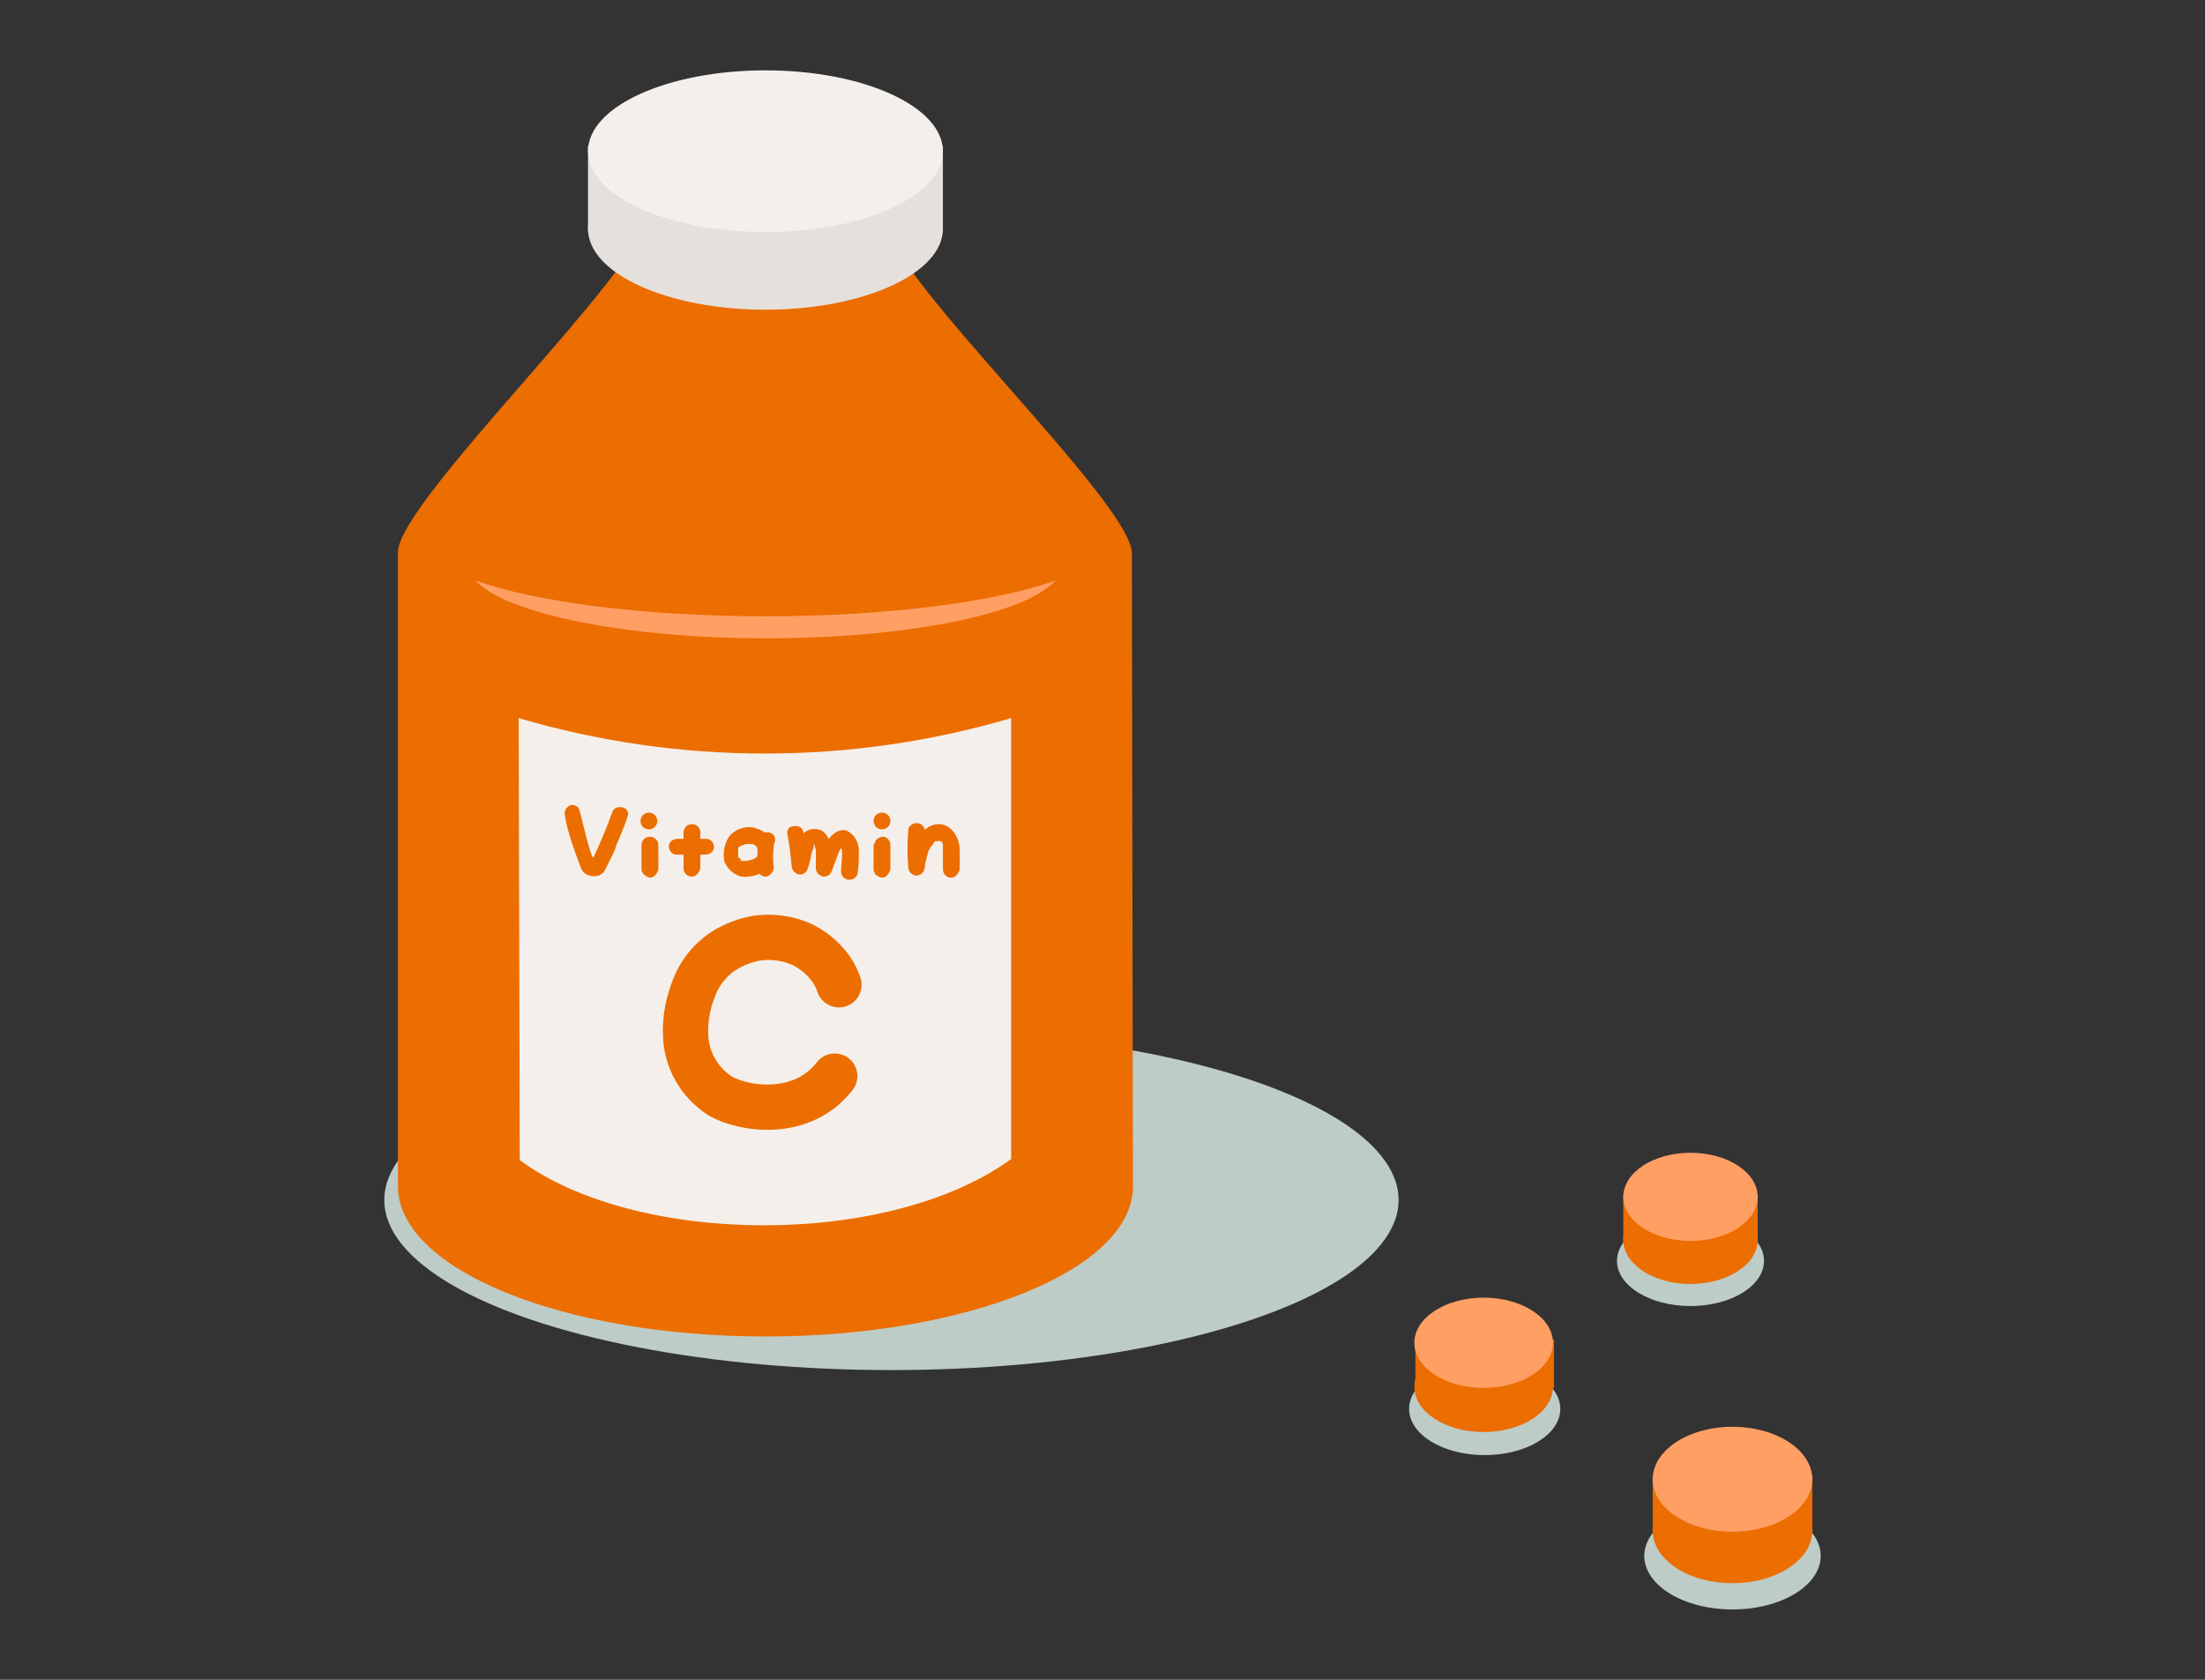 <?xml version="1.0" encoding="utf-8"?>
<!-- Generator: Adobe Illustrator 26.3.1, SVG Export Plug-In . SVG Version: 6.00 Build 0)  -->
<svg version="1.1" id="レイヤー_1" xmlns="http://www.w3.org/2000/svg" xmlns:xlink="http://www.w3.org/1999/xlink" x="0px"
	 y="0px" viewBox="0 0 210 160" style="enable-background:new 0 0 210 160;" xml:space="preserve">
<rect x="0" y="0" width="210" height="160" fill="#333333" stroke="none"/>
<style type="text/css">
	.st0{fill:#BDCCC7;}
	.st1{fill:#EC6D00;}
	.st2{fill:#FF9F64;}
	.st3{fill:#E5E0DB;}
	.st4{fill:#F4EFEA;}
	.st5{fill:none;stroke:#EC6D00;stroke-width:4.311;stroke-linecap:round;stroke-linejoin:round;}
</style>
<g id="レイヤー_2_00000075148132165488984320000009894509086399223177_">
	<g id="L_00000008828912237188889580000016556734730842536341_">
		<ellipse class="st0" cx="161" cy="120.1" rx="7" ry="4.3"/>
		<ellipse class="st1" cx="161" cy="118.1" rx="6.4" ry="4.2"/>
		<rect x="154.6" y="113.8" class="st1" width="12.8" height="4.5"/>
		<ellipse class="st2" cx="161" cy="114" rx="6.4" ry="4.2"/>
		<ellipse class="st0" cx="141.4" cy="134.2" rx="7.2" ry="4.4"/>
		<ellipse class="st1" cx="141.3" cy="132.1" rx="6.6" ry="4.3"/>
		<rect x="134.8" y="127.6" class="st1" width="13.2" height="4.6"/>
		<ellipse class="st2" cx="141.3" cy="127.9" rx="6.6" ry="4.3"/>
		<ellipse class="st0" cx="165" cy="148.2" rx="8.4" ry="5.1"/>
		<ellipse class="st1" cx="165" cy="145.8" rx="7.6" ry="5"/>
		<rect x="157.4" y="140.6" class="st1" width="15.2" height="5.3"/>
		<ellipse class="st2" cx="165" cy="140.9" rx="7.6" ry="5"/>
		<ellipse class="st0" cx="84.9" cy="114.3" rx="48.3" ry="16.2"/>
		<path class="st1" d="M107.8,52.7c0-4.8-23.3-26.6-23.3-31.4v-4.6l-23.3-0.2v4.7c0,4.4-23.3,26.6-23.3,31.4V113
			c0,7.9,15.7,14.3,35,14.3s35-6.4,35-14.3L107.8,52.7L107.8,52.7z"/>
		<path class="st2" d="M72.9,58.7c-11.8,0-22-1.4-27.6-3.4c2.8,3.1,14.1,5.5,27.6,5.5s24.8-2.3,27.6-5.5
			C94.9,57.3,84.6,58.7,72.9,58.7z"/>
		<ellipse class="st3" cx="72.9" cy="21.8" rx="16.9" ry="7.7"/>
		<rect x="56" y="13.9" class="st3" width="33.8" height="8.2"/>
		<ellipse class="st4" cx="72.9" cy="14.4" rx="16.9" ry="7.7"/>
		<path class="st4" d="M96.3,110.4c-11.7,8.5-35.7,8.3-46.8,0.1l-0.1-42.1c15.3,4.5,31.6,4.5,46.9,0V110.4z"/>
		<path class="st1" d="M53.8,77.7c0.3,1.7,0.9,3.3,1.5,4.9c0.2,0.7,1,1,1.7,0.8c0.3-0.1,0.5-0.3,0.6-0.5c0.2-0.4,0.4-0.8,0.6-1.2
			c0.2-0.4,0.4-0.8,0.5-1.2c0.4-0.9,0.8-1.9,1.1-2.8c0.1-0.4-0.2-0.8-0.6-0.8c-0.4-0.1-0.8,0.1-0.9,0.5c-0.5,1.4-1.1,2.8-1.7,4.1
			L56.4,82c0,0,0,0.1-0.1,0.1c0,0-0.1,0.1,0,0l0.1-0.1c0,0,0.1-0.1,0,0s0.2,0,0,0c0,0,0.2,0,0.1,0s0.1,0,0.1,0l0.1,0.1l0,0V82
			l-0.2-0.3c0,0,0-0.1-0.1-0.1l-0.1-0.3c-0.1-0.2-0.1-0.4-0.2-0.6c-0.1-0.4-0.2-0.7-0.3-1.1c-0.2-0.8-0.4-1.6-0.6-2.4
			c-0.1-0.4-0.5-0.6-0.9-0.5C53.9,76.9,53.7,77.3,53.8,77.7z"/>
		<path class="st1" d="M64.6,81.4c0.9,0,1.7,0,2.6,0c0.4,0,0.8-0.3,0.8-0.7c0-0.4-0.3-0.8-0.7-0.8c-0.1,0-0.1,0-0.2,0
			c-0.9,0-1.7,0-2.6,0c-0.4,0-0.8,0.3-0.8,0.7c0,0.4,0.3,0.8,0.7,0.8C64.5,81.4,64.6,81.4,64.6,81.4z"/>
		<path class="st1" d="M65.1,79.3c0,1.1,0,2.3,0,3.4c0,0.4,0.3,0.8,0.8,0.8c0.4,0,0.7-0.4,0.8-0.8c0-1.1,0-2.3,0-3.4
			c0-0.4-0.3-0.8-0.8-0.8S65.1,78.9,65.1,79.3L65.1,79.3z"/>
		<path class="st1" d="M73.6,80.5c-0.2-0.8-0.8-1.4-1.6-1.6c-0.8-0.3-1.8,0-2.4,0.6c-0.3,0.3-0.5,0.8-0.6,1.2
			c-0.1,0.5-0.1,0.9,0,1.4c0.3,0.7,0.9,1.2,1.6,1.4c0.9,0.1,1.9-0.2,2.6-0.8c0.3-0.3,0.3-0.8,0-1.1s-0.8-0.3-1.1,0L72,81.7
			c-0.1,0.1,0.1-0.1,0,0l-0.2,0.1l-0.2,0.1h-0.1c0.1,0,0.1,0,0.1,0h-0.1c-0.1,0-0.2,0.1-0.4,0.1c-0.1,0,0.2,0,0.1,0h-0.3
			c-0.1,0-0.1,0-0.2,0c0,0,0.2,0,0.1,0h-0.1c-0.1,0-0.2,0-0.2-0.1c0.3,0.1,0.1,0.1,0.1,0l-0.1-0.1c0,0,0.1,0.1,0,0l-0.1-0.1l0,0l0,0
			v0.1c0-0.1-0.1-0.1-0.1-0.2c-0.1-0.1,0,0.1,0,0v-0.1v-0.1c0,0,0,0.2,0,0.1s0-0.2,0-0.3c0-0.1,0-0.1,0-0.1s0,0.2,0,0.1V81v-0.1
			c0,0,0-0.2,0-0.1s0,0,0,0c0-0.1,0-0.1,0.1-0.1c0,0,0-0.1,0.1-0.1c0.1-0.1-0.1,0.1,0,0l0.1-0.1h0.1c-0.1,0.1-0.1,0.1-0.1,0h0.1h0.1
			l0,0l0.2-0.1c0,0,0.2,0,0.1,0c-0.1,0,0.1,0,0.1,0h0.3c0.1,0,0,0-0.1,0c0.1,0,0.1,0,0.2,0h0.1h-0.1h0.1c0.1,0,0.1,0.1,0.2,0.1l0,0
			c0.1,0.1-0.1-0.1,0,0l0.1,0.1l0.1,0.1c0,0-0.1-0.2,0,0v0.1c0.1,0.1,0-0.1,0,0s0.1,0.2,0.1,0.3c0.1,0.4,0.6,0.6,1,0.5
			C73.5,81.3,73.7,80.9,73.6,80.5L73.6,80.5z"/>
		<path class="st1" d="M72.3,79.8c-0.2,1-0.2,2-0.1,3c0,0.2,0.1,0.4,0.2,0.5s0.3,0.2,0.5,0.2c0.4,0,0.7-0.4,0.8-0.8
			c-0.1-0.7-0.1-1.5,0-2.2v0.2c0-0.2,0-0.4,0.1-0.5c0.1-0.4-0.1-0.8-0.5-0.9C72.8,79.2,72.4,79.4,72.3,79.8L72.3,79.8z"/>
		<path class="st1" d="M75,79.5c0.2,1,0.3,2,0.4,3c0,0.4,0.4,0.8,0.8,0.8c0.3,0,0.6-0.2,0.7-0.5c0.2-0.5,0.3-1,0.4-1.6
			c0.1-0.2,0.2-0.4,0.2-0.7c0-0.1-0.1,0.1,0,0l0.1-0.1c0-0.1,0,0,0,0s0.2-0.2,0,0c0,0,0.1-0.1,0,0s0.1,0,0.1,0s-0.1,0-0.1-0.1
			s-0.1-0.2-0.1,0c0.1,0.1,0.1,0.2,0.1,0.3c0,0.1,0.1,0.3,0.1,0.4s0,0.2,0,0.3c0,0.2,0,0.3,0,0.5c0,0.3,0,0.6,0,0.9
			c0,0.4,0.3,0.7,0.7,0.8c0.4,0,0.7-0.2,0.8-0.5c0.2-0.5,0.4-1.1,0.6-1.6c0.1-0.3,0.2-0.5,0.4-0.7l0.1-0.1c0.1-0.1,0,0,0,0
			s0.1,0,0,0h-0.1c0,0-0.2,0,0,0c-0.1,0-0.1,0-0.2-0.1c-0.1,0-0.1-0.1,0,0s0.1,0.2,0.1,0.2c0.1,0.2,0.1,0.4,0.1,0.7
			c0,0.5-0.1,1.1-0.1,1.6c0,0.4,0.3,0.8,0.8,0.8c0.4,0,0.8-0.3,0.8-0.8c0.1-0.7,0.1-1.4,0.1-2c0-0.8-0.5-1.6-1.2-1.9
			c-0.9-0.2-1.6,0.6-2,1.3c-0.4,0.7-0.7,1.5-0.9,2.2l1.5,0.2c0.1-0.8,0.1-1.6-0.1-2.4c-0.1-0.4-0.3-0.8-0.6-1.1
			c-0.3-0.3-0.8-0.4-1.3-0.3c-0.7,0.2-1.2,0.8-1.3,1.5c-0.2,0.6-0.3,1.3-0.5,1.9l1.5,0.2c-0.1-1.2-0.2-2.3-0.4-3.4
			c-0.1-0.4-0.5-0.6-0.9-0.5l0,0C75.1,78.7,74.9,79.1,75,79.5z"/>
		<path class="st1" d="M86.5,79.1c-0.1,1.2-0.1,2.3,0,3.5c0,0.4,0.3,0.7,0.7,0.8c0.4,0,0.7-0.2,0.8-0.5c0.1-0.6,0.2-1.1,0.4-1.7
			v-0.1c0,0-0.1,0.2,0,0l0.1-0.2c0.1-0.1,0.1-0.2,0.2-0.3c0.1-0.1,0.2-0.2,0.2-0.3c0,0-0.1,0.1,0,0.1v-0.1l0.1-0.1l0.1-0.1h0.1
			l-0.1,0.1l0.2-0.1c0.1,0-0.1,0,0,0h0.1c0,0-0.1,0,0,0s0.1,0,0,0s0,0,0,0s0.1,0.1,0,0s0,0,0,0h0.1l0.1,0.1c0.1,0.1,0,0,0-0.1
			l0.1,0.1c0,0.1,0.1,0.1,0.1,0.2v-0.1v0.1c0,0.1,0,0.1,0,0.2s0,0.2,0,0.2c0,0.1,0-0.1,0,0s0,0.1,0,0.2c0,0.6,0,1.2,0,1.8
			c0,0.4,0.3,0.8,0.8,0.8c0.4,0,0.7-0.4,0.8-0.8c0-0.6,0-1.2,0-1.8c0-0.8-0.3-1.5-0.8-2c-0.3-0.3-0.7-0.5-1.2-0.5
			c-0.4,0-0.7,0.1-1,0.3c-0.2,0.1-0.4,0.3-0.6,0.5c-0.2,0.3-0.3,0.6-0.5,0.9c-0.3,0.7-0.6,1.5-0.7,2.3l1.5,0.2
			c-0.1-1.2-0.1-2.3,0-3.5c0-0.4-0.3-0.8-0.8-0.8C86.9,78.4,86.5,78.7,86.5,79.1L86.5,79.1z"/>
		<path class="st1" d="M61.1,80.5c0,0.8,0,1.5,0,2.3c0,0.4,0.4,0.7,0.8,0.8c0.4,0,0.7-0.4,0.8-0.8c0-0.8,0-1.5,0-2.3
			c0-0.4-0.3-0.8-0.8-0.8C61.5,79.7,61.1,80,61.1,80.5z"/>
		<circle class="st1" cx="61.8" cy="78.2" r="0.8"/>
		<path class="st1" d="M83.2,80.5c0,0.8,0,1.5,0,2.3c0,0.4,0.3,0.7,0.8,0.8c0.4,0,0.7-0.4,0.8-0.8c0-0.8,0-1.5,0-2.3
			c0-0.4-0.3-0.8-0.7-0.8s-0.8,0.3-0.8,0.7C83.2,80.3,83.2,80.4,83.2,80.5z"/>
		<circle class="st1" cx="84" cy="78.2" r="0.8"/>
		<path class="st5" d="M79.9,93.8c-0.5-1.5-1.6-2.7-2.9-3.5s-2.9-1.1-4.4-1c-1.2,0.1-2.3,0.5-3.4,1.1c-1.2,0.7-2.2,1.8-2.8,3
			c-0.8,1.7-1.2,3.5-1.1,5.3c0.1,2.3,1.3,4.4,3.3,5.7c2.3,1.3,7.8,2.1,10.9-1.9"/>
	</g>
</g>
</svg>
